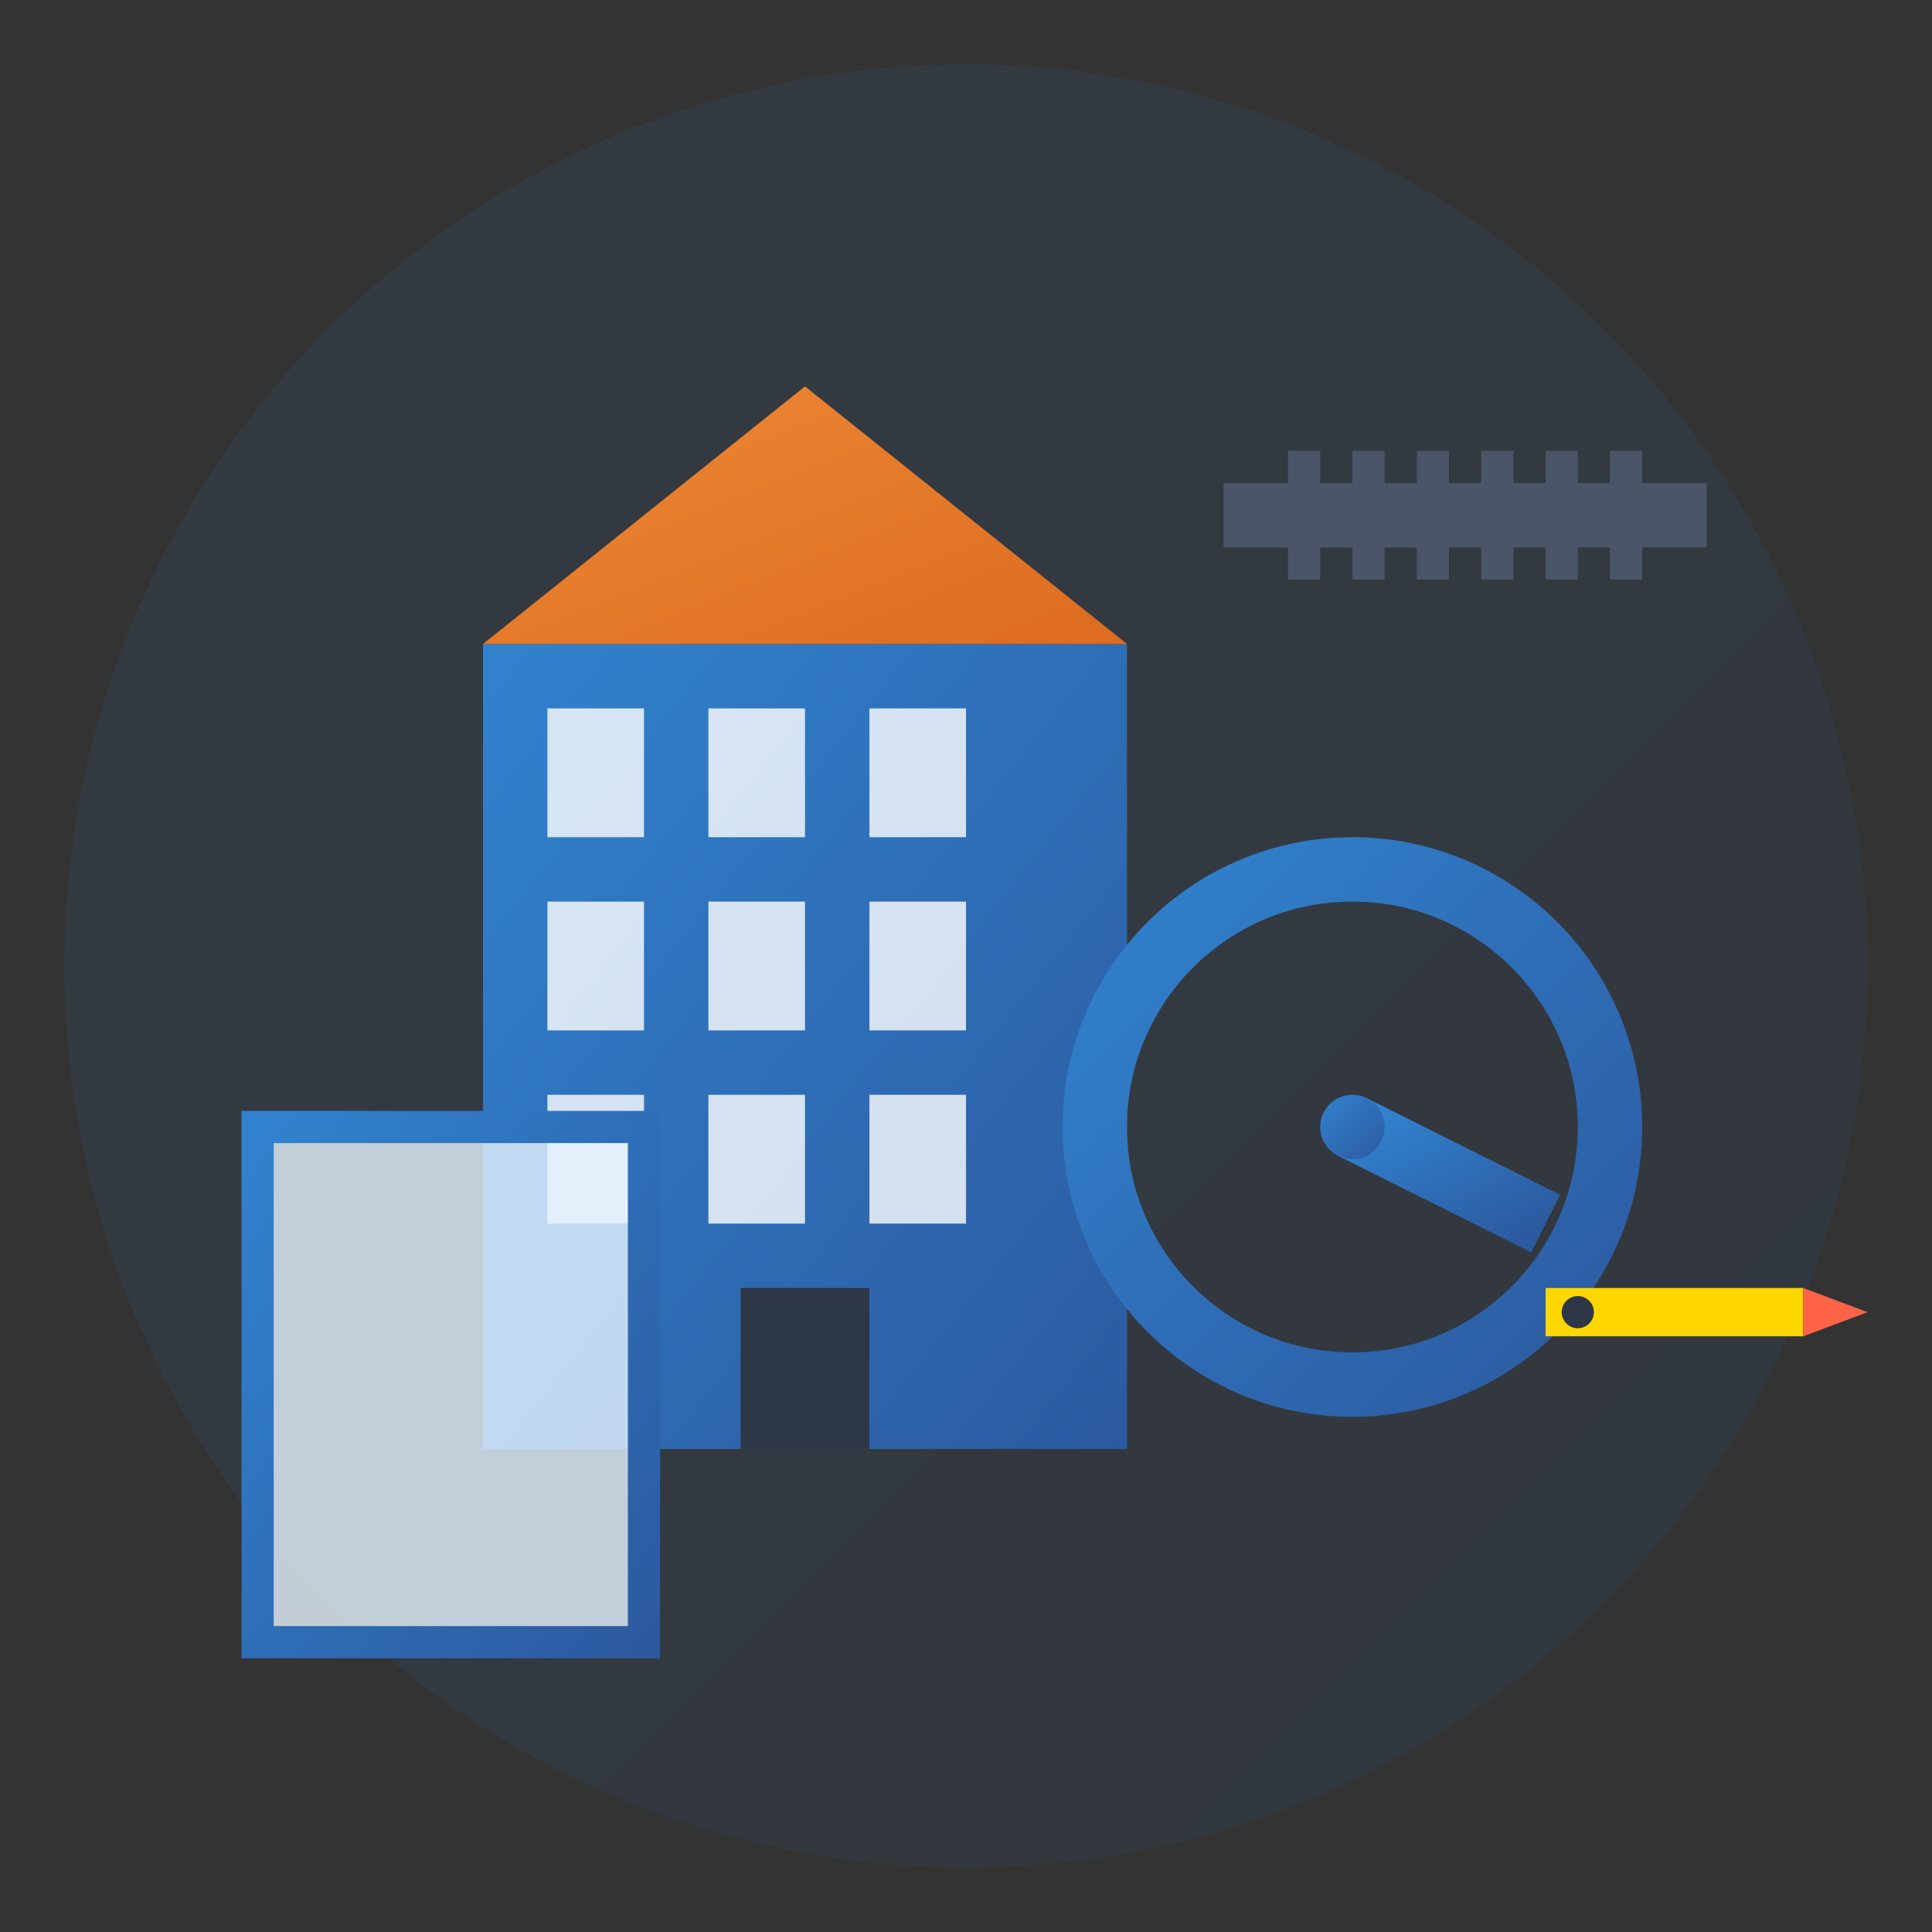 <svg width="60" height="60" viewBox="0 0 60 60" fill="none" xmlns="http://www.w3.org/2000/svg">
  <rect x="0" y="0" width="60" height="60" fill="#333333" stroke="none"/>
  <defs>
    <linearGradient id="servicesGradient" x1="0%" y1="0%" x2="100%" y2="100%">
      <stop offset="0%" style="stop-color:#3182ce"/>
      <stop offset="100%" style="stop-color:#2c5aa0"/>
    </linearGradient>
    
    <linearGradient id="accentGradient" x1="0%" y1="0%" x2="100%" y2="100%">
      <stop offset="0%" style="stop-color:#ed8936"/>
      <stop offset="100%" style="stop-color:#dd6b20"/>
    </linearGradient>
  </defs>
  
  <!-- Background circle -->
  <circle cx="30" cy="30" r="28" fill="url(#servicesGradient)" opacity="0.1"/>
  
  <!-- Main building structure -->
  <rect x="15" y="20" width="20" height="25" fill="url(#servicesGradient)"/>
  
  <!-- Building details -->
  <rect x="17" y="22" width="3" height="4" fill="rgba(255,255,255,0.8)"/>
  <rect x="22" y="22" width="3" height="4" fill="rgba(255,255,255,0.8)"/>
  <rect x="27" y="22" width="3" height="4" fill="rgba(255,255,255,0.8)"/>
  
  <rect x="17" y="28" width="3" height="4" fill="rgba(255,255,255,0.8)"/>
  <rect x="22" y="28" width="3" height="4" fill="rgba(255,255,255,0.8)"/>
  <rect x="27" y="28" width="3" height="4" fill="rgba(255,255,255,0.8)"/>
  
  <rect x="17" y="34" width="3" height="4" fill="rgba(255,255,255,0.8)"/>
  <rect x="22" y="34" width="3" height="4" fill="rgba(255,255,255,0.8)"/>
  <rect x="27" y="34" width="3" height="4" fill="rgba(255,255,255,0.8)"/>
  
  <!-- Door -->
  <rect x="23" y="40" width="4" height="5" fill="#2d3748"/>
  
  <!-- Roof -->
  <polygon points="15,20 25,12 35,20" fill="url(#accentGradient)"/>
  
  <!-- Drafting tools overlay -->
  <!-- Ruler -->
  <rect x="38" y="15" width="15" height="2" fill="#4a5568"/>
  <rect x="40" y="14" width="1" height="4" fill="#4a5568"/>
  <rect x="42" y="14" width="1" height="4" fill="#4a5568"/>
  <rect x="44" y="14" width="1" height="4" fill="#4a5568"/>
  <rect x="46" y="14" width="1" height="4" fill="#4a5568"/>
  <rect x="48" y="14" width="1" height="4" fill="#4a5568"/>
  <rect x="50" y="14" width="1" height="4" fill="#4a5568"/>
  
  <!-- Compass/protractor -->
  <circle cx="42" cy="35" r="8" fill="none" stroke="url(#servicesGradient)" stroke-width="2"/>
  <line x1="42" y1="27" x2="42" y2="35" stroke="url(#servicesGradient)" stroke-width="2"/>
  <line x1="42" y1="35" x2="48" y2="38" stroke="url(#servicesGradient)" stroke-width="2"/>
  <circle cx="42" cy="35" r="1" fill="url(#servicesGradient)"/>
  
  <!-- Blueprint paper -->
  <rect x="8" y="35" width="12" height="16" fill="#e6f3ff" opacity="0.8"/>
  <rect x="8" y="35" width="12" height="16" stroke="url(#servicesGradient)" stroke-width="1" fill="none"/>
  
  <!-- Blueprint lines -->
  <line x1="10" y1="37" x2="18" y2="37" stroke="url(#servicesGradient)" stroke-width="0.5"/>
  <line x1="10" y1="39" x2="18" y2="39" stroke="url(#servicesGradient)" stroke-width="0.5"/>
  <line x1="10" y1="41" x2="18" y2="41" stroke="url(#servicesGradient)" stroke-width="0.5"/>
  <line x1="10" y1="43" x2="18" y2="43" stroke="url(#servicesGradient)" stroke-width="0.5"/>
  <line x1="10" y1="45" x2="18" y2="45" stroke="url(#servicesGradient)" stroke-width="0.5"/>
  <line x1="10" y1="47" x2="18" y2="47" stroke="url(#servicesGradient)" stroke-width="0.5"/>
  
  <!-- Vertical lines -->
  <line x1="12" y1="37" x2="12" y2="49" stroke="url(#servicesGradient)" stroke-width="0.5"/>
  <line x1="14" y1="37" x2="14" y2="49" stroke="url(#servicesGradient)" stroke-width="0.5"/>
  <line x1="16" y1="37" x2="16" y2="49" stroke="url(#servicesGradient)" stroke-width="0.5"/>
  
  <!-- Pencil -->
  <rect x="48" y="40" width="8" height="1.5" fill="#ffd700"/>
  <polygon points="56,40 58,40.75 56,41.5" fill="#ff6347"/>
  <circle cx="49" cy="40.75" r="0.5" fill="#2d3748"/>
</svg>

